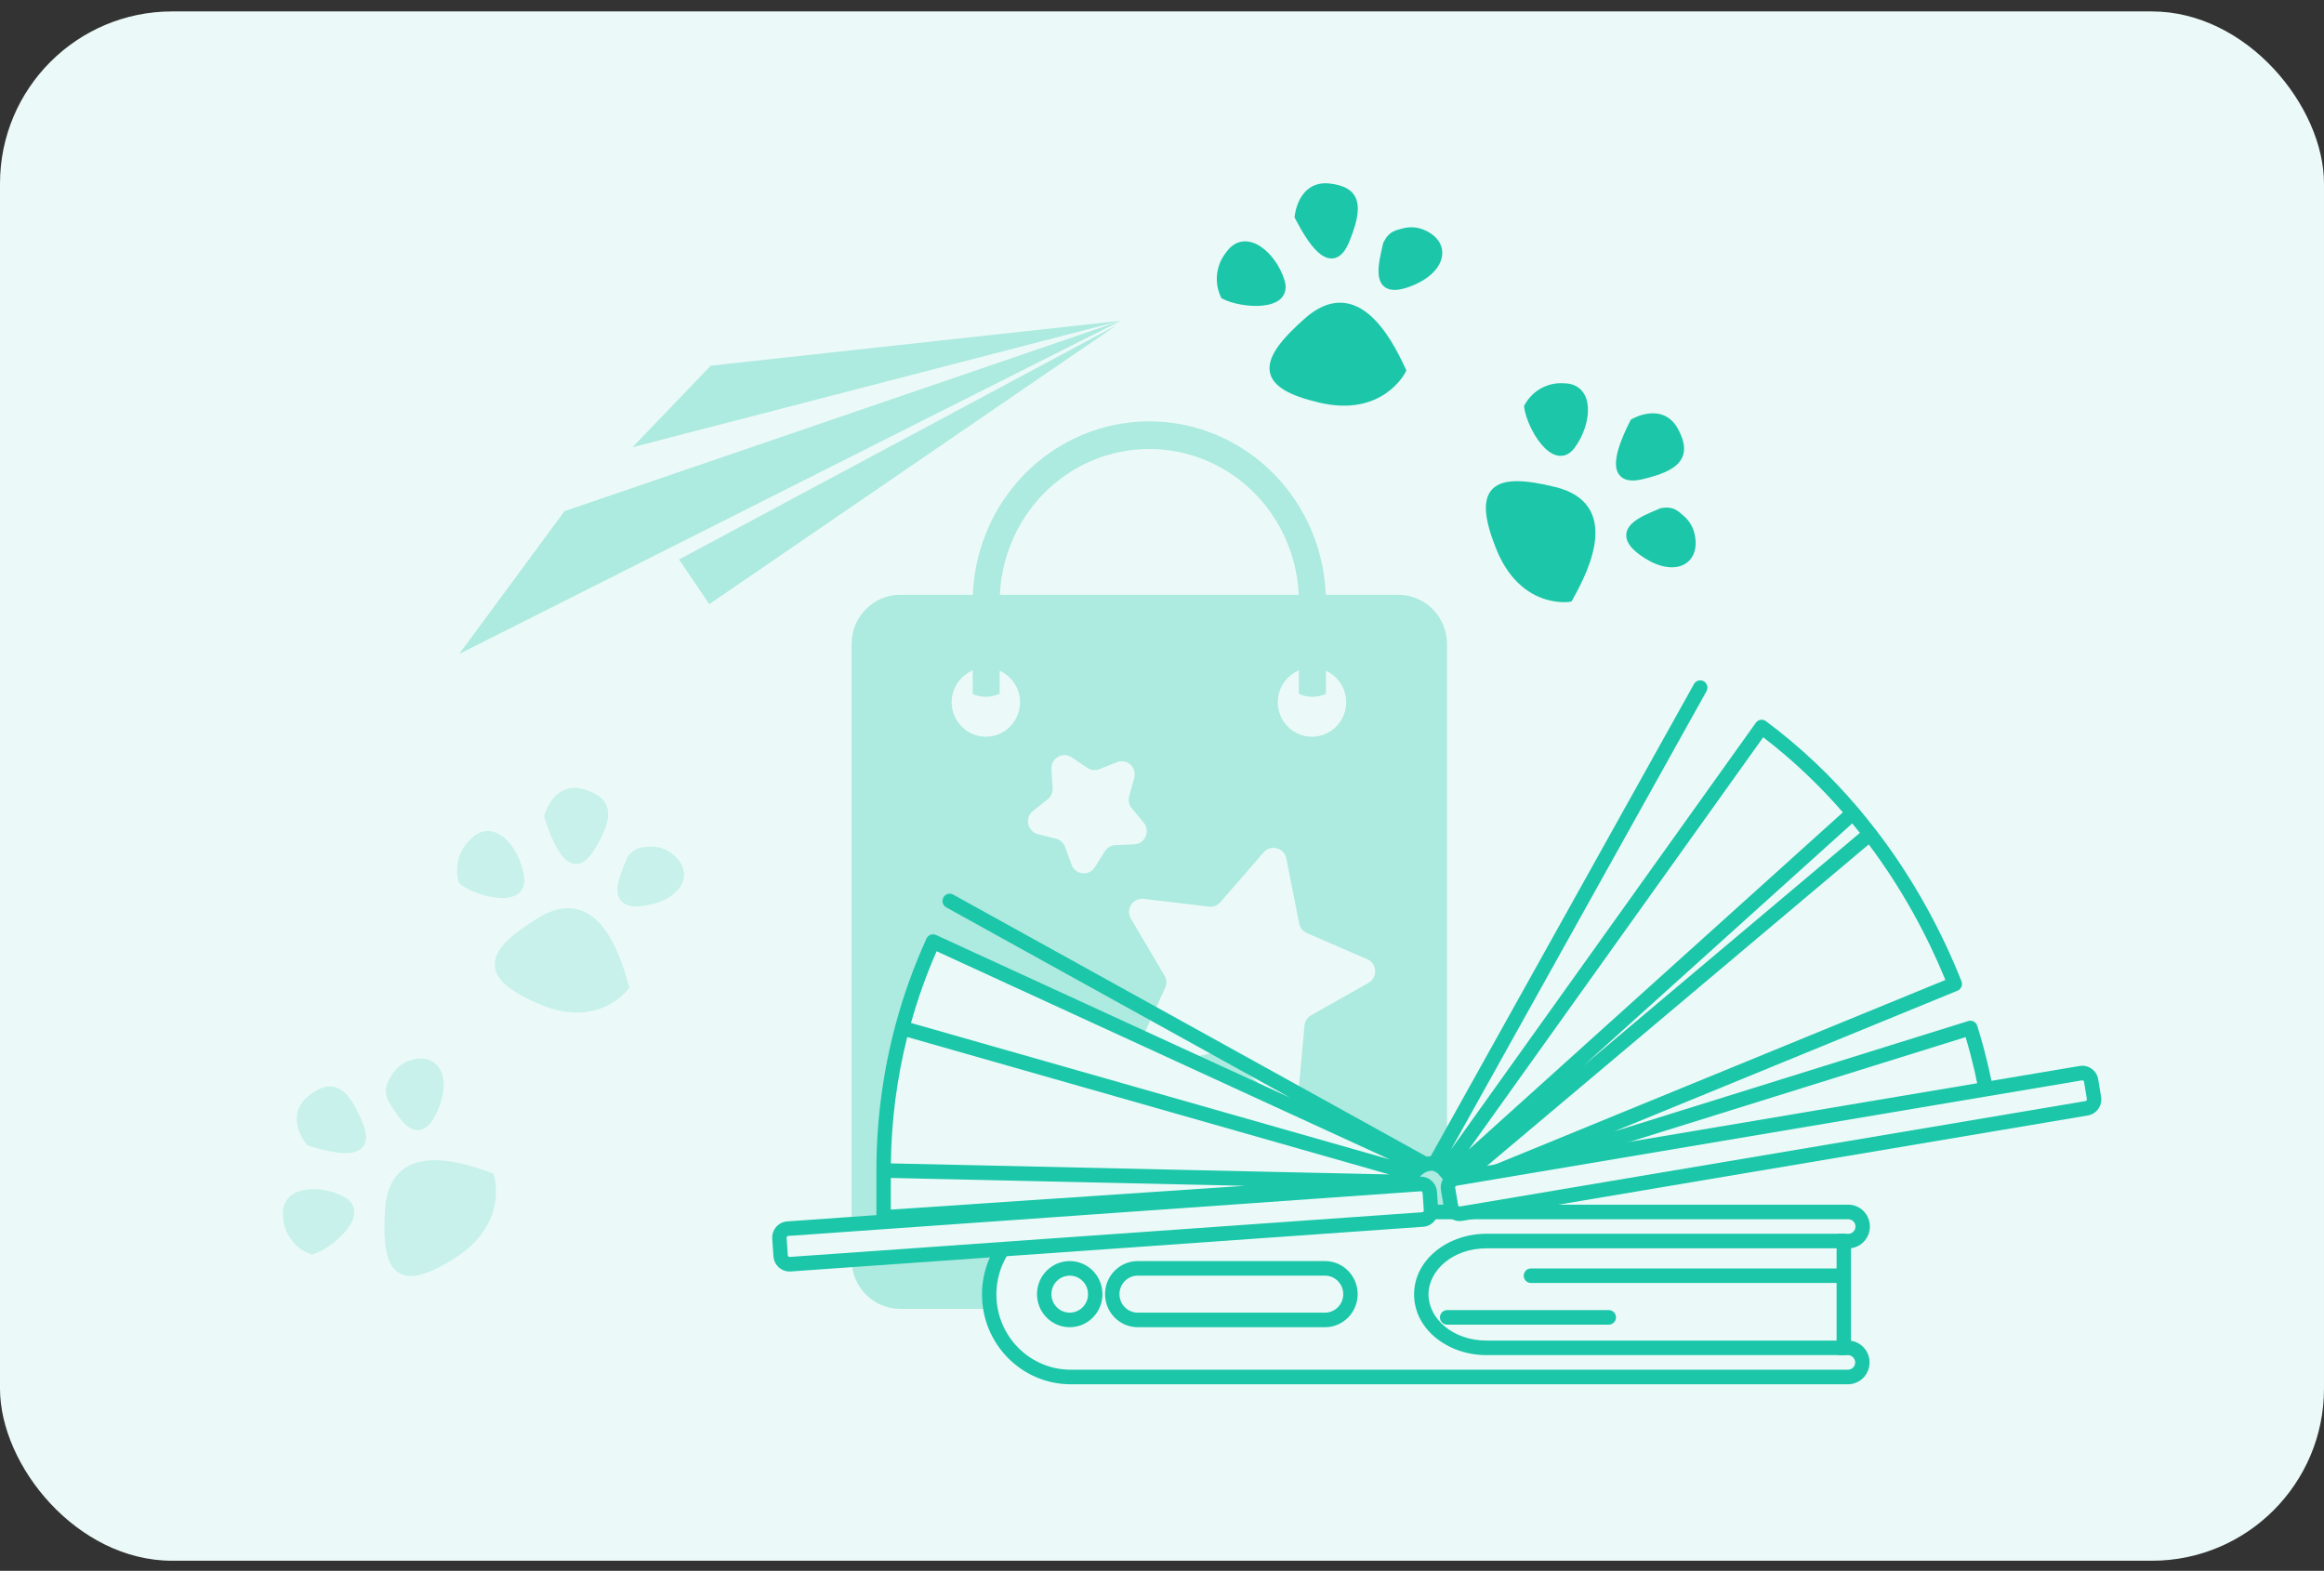 <svg width="108" height="73" viewBox="0 0 108 73" fill="none" xmlns="http://www.w3.org/2000/svg">
<rect x="0" y="0" width="108" height="73" fill="#333333" stroke="none"/>
<rect y="0.531" width="108" height="72" rx="8" fill="#EBFAF8"/>
<path d="M21.491 40.933C22.199 41.489 24.346 42.048 24.17 40.77C23.995 39.493 22.923 38.205 22.029 39.11C21.776 39.328 21.591 39.615 21.496 39.939C21.4 40.262 21.398 40.608 21.491 40.933Z" fill="#C7F1EA"/>
<path fill-rule="evenodd" clip-rule="evenodd" d="M21.314 40.984C21.212 40.624 21.214 40.242 21.32 39.884C21.424 39.529 21.627 39.212 21.904 38.972C22.157 38.719 22.438 38.604 22.726 38.621C23.009 38.638 23.271 38.78 23.492 38.983C23.931 39.386 24.26 40.071 24.352 40.745C24.378 40.93 24.363 41.096 24.305 41.239C24.245 41.385 24.146 41.495 24.023 41.572C23.785 41.722 23.463 41.752 23.148 41.726C22.515 41.674 21.765 41.384 21.379 41.081L21.331 41.043L21.314 40.984ZM21.651 40.821C21.99 41.063 22.631 41.308 23.176 41.352C23.464 41.376 23.69 41.341 23.828 41.254C23.893 41.213 23.938 41.161 23.965 41.094C23.993 41.026 24.007 40.93 23.988 40.795C23.905 40.192 23.61 39.594 23.246 39.26C23.066 39.095 22.88 39.005 22.706 38.995C22.538 38.985 22.352 39.048 22.159 39.243L22.154 39.249L22.148 39.254C21.922 39.448 21.757 39.705 21.672 39.994C21.592 40.263 21.585 40.548 21.651 40.821Z" fill="#C7F1EA"/>
<path d="M25.476 37.944C25.832 39.045 26.544 40.879 27.444 39.419C28.345 37.959 28.335 37.236 27.093 36.863C25.85 36.491 25.476 37.944 25.476 37.944Z" fill="#C7F1EA"/>
<path fill-rule="evenodd" clip-rule="evenodd" d="M25.298 37.896L25.476 37.944C25.298 37.896 25.298 37.896 25.298 37.896L25.299 37.895L25.299 37.893L25.3 37.889C25.301 37.885 25.302 37.88 25.304 37.874C25.308 37.862 25.313 37.844 25.32 37.823C25.334 37.78 25.355 37.719 25.385 37.649C25.443 37.508 25.537 37.322 25.675 37.147C25.813 36.971 26 36.8 26.248 36.701C26.499 36.6 26.797 36.58 27.144 36.684C27.787 36.876 28.197 37.187 28.255 37.713C28.282 37.96 28.227 38.231 28.115 38.524C28.003 38.819 27.828 39.149 27.6 39.519C27.366 39.898 27.111 40.122 26.823 40.146C26.531 40.169 26.294 39.982 26.114 39.761C25.754 39.316 25.478 38.547 25.302 38.002L25.285 37.949L25.298 37.896ZM25.669 37.942C25.848 38.488 26.099 39.154 26.398 39.523C26.553 39.715 26.685 39.781 26.791 39.773C26.901 39.764 27.072 39.67 27.288 39.319C27.511 38.958 27.672 38.651 27.773 38.387C27.873 38.123 27.907 37.916 27.89 37.753C27.857 37.46 27.641 37.222 27.041 37.043C26.767 36.961 26.553 36.982 26.384 37.049C26.212 37.118 26.073 37.24 25.962 37.381C25.851 37.522 25.773 37.676 25.723 37.797C25.698 37.856 25.68 37.907 25.669 37.942L25.669 37.942Z" fill="#C7F1EA"/>
<path d="M29.044 45.853C28.587 44.17 27.561 41.308 25.098 42.821C22.636 44.334 22.434 45.322 25.098 46.477C27.761 47.632 29.044 45.853 29.044 45.853Z" fill="#C7F1EA"/>
<path fill-rule="evenodd" clip-rule="evenodd" d="M29.193 45.964L29.044 45.853C29.193 45.964 29.193 45.964 29.193 45.964L29.192 45.965L29.192 45.965L29.191 45.967L29.187 45.972C29.183 45.977 29.179 45.983 29.173 45.99C29.161 46.005 29.144 46.026 29.122 46.052C29.078 46.103 29.012 46.173 28.926 46.252C28.753 46.411 28.494 46.609 28.146 46.769C27.445 47.091 26.405 47.247 25.026 46.649C24.354 46.358 23.847 46.07 23.508 45.773C23.168 45.474 22.976 45.144 22.992 44.774C23.008 44.414 23.22 44.07 23.555 43.734C23.894 43.396 24.383 43.042 25.003 42.661C25.645 42.266 26.216 42.144 26.721 42.235C27.225 42.327 27.633 42.627 27.962 43.017C28.614 43.789 28.993 44.963 29.222 45.804L29.245 45.891L29.193 45.964ZM28.841 45.808C28.611 44.98 28.254 43.936 27.684 43.26C27.391 42.913 27.053 42.676 26.658 42.604C26.263 42.532 25.782 42.619 25.194 42.981C24.582 43.357 24.122 43.694 23.814 44.002C23.502 44.313 23.369 44.572 23.359 44.792C23.35 45.003 23.453 45.231 23.748 45.49C24.043 45.749 24.509 46.019 25.169 46.305C26.454 46.862 27.387 46.706 27.994 46.428C28.3 46.287 28.528 46.112 28.679 45.974C28.751 45.907 28.805 45.85 28.841 45.808Z" fill="#C7F1EA"/>
<path d="M29.305 39.95C28.962 40.805 28.307 42.16 29.931 41.905C31.555 41.649 32.112 40.535 31.081 39.796C30.816 39.6 30.491 39.508 30.164 39.536C29.838 39.564 29.589 39.542 29.305 39.95Z" fill="#C7F1EA"/>
<path fill-rule="evenodd" clip-rule="evenodd" d="M29.143 39.859L29.155 39.842C29.314 39.613 29.476 39.488 29.658 39.424C29.796 39.375 29.941 39.364 30.069 39.355C30.096 39.353 30.122 39.352 30.148 39.349C30.518 39.317 30.887 39.422 31.187 39.644C31.468 39.845 31.657 40.084 31.739 40.345C31.823 40.609 31.792 40.878 31.663 41.121C31.411 41.597 30.799 41.958 29.96 42.09C29.541 42.156 29.221 42.127 29.002 41.985C28.767 41.833 28.695 41.585 28.697 41.341C28.699 41.102 28.771 40.837 28.857 40.589C28.922 40.401 29 40.211 29.07 40.039C29.093 39.984 29.115 39.93 29.135 39.879L29.143 39.859ZM29.467 40.042C29.448 40.091 29.427 40.142 29.406 40.192C29.337 40.362 29.265 40.538 29.203 40.715C29.121 40.954 29.066 41.172 29.064 41.346C29.063 41.516 29.11 41.612 29.198 41.669C29.302 41.737 29.509 41.782 29.902 41.72C30.687 41.596 31.165 41.272 31.34 40.942C31.424 40.782 31.44 40.619 31.39 40.458C31.337 40.295 31.21 40.117 30.975 39.949L30.973 39.947C30.744 39.778 30.463 39.698 30.181 39.722C30.143 39.726 30.109 39.728 30.076 39.731C29.954 39.74 29.867 39.746 29.78 39.777C29.688 39.81 29.587 39.875 29.467 40.042Z" fill="#C7F1EA"/>
<path d="M14.498 58.107C15.35 57.84 17.029 56.379 15.903 55.784C14.777 55.189 13.129 55.334 13.343 56.602C13.373 56.938 13.498 57.26 13.703 57.526C13.908 57.794 14.184 57.995 14.498 58.107Z" fill="#C7F1EA"/>
<path fill-rule="evenodd" clip-rule="evenodd" d="M14.438 58.284C14.09 58.16 13.785 57.937 13.558 57.641C13.333 57.348 13.195 56.995 13.161 56.626C13.102 56.269 13.171 55.969 13.35 55.739C13.525 55.513 13.79 55.378 14.079 55.312C14.654 55.18 15.392 55.304 15.987 55.618C16.15 55.704 16.275 55.813 16.357 55.945C16.439 56.079 16.47 56.225 16.462 56.372C16.447 56.657 16.286 56.941 16.084 57.189C15.679 57.685 15.017 58.14 14.553 58.286L14.495 58.304L14.438 58.284ZM14.5 57.909C14.888 57.767 15.452 57.376 15.801 56.949C15.985 56.723 16.086 56.514 16.095 56.349C16.099 56.272 16.083 56.204 16.045 56.143C16.007 56.081 15.938 56.013 15.819 55.95C15.287 55.669 14.638 55.568 14.161 55.677C13.925 55.731 13.747 55.833 13.639 55.972C13.534 56.106 13.478 56.297 13.524 56.572L13.526 56.579L13.527 56.586C13.553 56.886 13.665 57.173 13.848 57.412C14.018 57.634 14.244 57.805 14.5 57.909Z" fill="#C7F1EA"/>
<path d="M14.382 53.059C15.47 53.401 17.349 53.873 16.693 52.277C16.037 50.681 15.451 50.27 14.44 51.087C13.429 51.905 14.382 53.059 14.382 53.059Z" fill="#C7F1EA"/>
<path fill-rule="evenodd" clip-rule="evenodd" d="M14.241 53.178L14.382 53.059C14.241 53.178 14.241 53.178 14.241 53.178L14.24 53.178L14.239 53.177L14.236 53.173C14.234 53.17 14.231 53.166 14.227 53.161C14.219 53.151 14.208 53.136 14.195 53.118C14.168 53.081 14.132 53.029 14.092 52.963C14.013 52.833 13.917 52.648 13.855 52.431C13.793 52.214 13.763 51.959 13.826 51.696C13.889 51.429 14.043 51.169 14.325 50.941C14.849 50.518 15.333 50.357 15.789 50.614C16.002 50.734 16.188 50.937 16.36 51.2C16.532 51.465 16.697 51.802 16.863 52.206C17.033 52.62 17.067 52.963 16.92 53.216C16.773 53.472 16.486 53.561 16.206 53.581C15.642 53.623 14.867 53.407 14.328 53.237L14.276 53.221L14.241 53.178ZM14.491 52.897C15.031 53.065 15.71 53.243 16.177 53.208C16.421 53.19 16.549 53.119 16.603 53.025C16.659 52.929 16.681 52.732 16.524 52.349C16.362 51.955 16.207 51.642 16.053 51.406C15.899 51.169 15.752 51.02 15.611 50.941C15.357 50.798 15.043 50.84 14.555 51.234C14.332 51.415 14.226 51.605 14.183 51.785C14.14 51.968 14.159 52.154 14.208 52.328C14.258 52.502 14.337 52.656 14.405 52.768C14.438 52.823 14.469 52.867 14.49 52.897L14.491 52.897Z" fill="#C7F1EA"/>
<path d="M22.775 54.679C21.163 54.084 18.276 53.277 18.08 56.203C17.884 59.128 18.561 59.868 21.015 58.324C23.468 56.779 22.775 54.679 22.775 54.679Z" fill="#C7F1EA"/>
<path fill-rule="evenodd" clip-rule="evenodd" d="M22.95 54.621L22.775 54.679C22.95 54.621 22.95 54.621 22.95 54.621L22.95 54.621L22.95 54.622L22.951 54.624L22.953 54.63C22.954 54.636 22.957 54.643 22.959 54.652C22.964 54.671 22.971 54.697 22.979 54.73C22.995 54.797 23.014 54.891 23.028 55.01C23.056 55.246 23.067 55.576 22.996 55.958C22.853 56.727 22.382 57.683 21.112 58.483C20.493 58.873 19.971 59.128 19.538 59.237C19.104 59.346 18.729 59.315 18.441 59.087C18.161 58.865 18.006 58.489 17.929 58.015C17.852 57.537 17.847 56.926 17.896 56.189C17.948 55.426 18.177 54.88 18.54 54.513C18.902 54.147 19.377 53.981 19.879 53.934C20.872 53.84 22.032 54.206 22.837 54.504L22.921 54.535L22.95 54.621ZM22.623 54.822C21.826 54.533 20.784 54.225 19.914 54.307C19.468 54.349 19.084 54.493 18.799 54.78C18.516 55.066 18.31 55.516 18.264 56.216C18.215 56.942 18.221 57.52 18.292 57.956C18.364 58.395 18.495 58.657 18.666 58.792C18.83 58.922 19.072 58.968 19.448 58.874C19.826 58.778 20.31 58.547 20.917 58.164C22.101 57.419 22.511 56.553 22.634 55.886C22.697 55.55 22.688 55.259 22.663 55.053C22.651 54.955 22.636 54.876 22.623 54.822Z" fill="#C7F1EA"/>
<path d="M18.187 51.038C18.676 51.819 19.389 53.151 20.114 51.652C20.84 50.153 20.264 49.044 19.08 49.472C18.771 49.579 18.51 49.796 18.346 50.083C18.182 50.371 18.021 50.565 18.187 51.038Z" fill="#C7F1EA"/>
<path fill-rule="evenodd" clip-rule="evenodd" d="M18.02 51.12L18.013 51.1C17.921 50.835 17.913 50.628 17.966 50.439C18.006 50.297 18.081 50.17 18.146 50.059C18.16 50.035 18.174 50.011 18.187 49.989C18.373 49.663 18.669 49.417 19.019 49.296C19.341 49.179 19.641 49.16 19.898 49.243C20.158 49.327 20.357 49.509 20.478 49.757C20.715 50.242 20.654 50.961 20.279 51.735C20.092 52.122 19.886 52.371 19.646 52.471C19.389 52.578 19.149 52.495 18.954 52.351C18.764 52.211 18.592 51.997 18.442 51.782C18.329 51.619 18.221 51.444 18.123 51.286C18.091 51.234 18.061 51.185 18.032 51.138L18.02 51.12ZM18.353 50.957C18.381 51.002 18.41 51.048 18.439 51.095C18.535 51.251 18.635 51.413 18.742 51.567C18.887 51.774 19.03 51.946 19.169 52.049C19.305 52.148 19.409 52.165 19.505 52.125C19.619 52.078 19.773 51.931 19.949 51.569C20.3 50.844 20.313 50.258 20.149 49.922C20.069 49.759 19.947 49.65 19.789 49.6C19.628 49.548 19.412 49.551 19.143 49.649L19.14 49.65C18.873 49.742 18.647 49.929 18.505 50.178C18.486 50.211 18.469 50.242 18.452 50.27C18.389 50.377 18.345 50.453 18.32 50.543C18.293 50.639 18.288 50.76 18.353 50.957Z" fill="#C7F1EA"/>
<g opacity="0.3">
<path fill-rule="evenodd" clip-rule="evenodd" d="M64.979 27.641H41.84C40.59 27.641 39.576 28.663 39.576 29.923V58.545C39.576 59.805 40.59 60.827 41.84 60.827H64.979C66.229 60.827 67.243 59.805 67.243 58.545V29.923C67.243 28.663 66.229 27.641 64.979 27.641ZM47.403 32.629C47.404 32.946 47.312 33.256 47.138 33.52C46.965 33.784 46.717 33.99 46.427 34.113C46.137 34.235 45.817 34.267 45.508 34.206C45.2 34.145 44.916 33.993 44.694 33.769C44.471 33.546 44.319 33.26 44.257 32.95C44.195 32.639 44.227 32.316 44.347 32.023C44.467 31.731 44.67 31.48 44.931 31.304C45.193 31.128 45.5 31.034 45.815 31.034C46.235 31.034 46.638 31.201 46.936 31.5C47.233 31.799 47.401 32.205 47.403 32.629ZM62.292 33.521C62.466 33.257 62.559 32.946 62.557 32.629C62.557 32.206 62.391 31.8 62.094 31.501C61.797 31.202 61.395 31.034 60.975 31.034C60.66 31.032 60.352 31.125 60.09 31.301C59.828 31.476 59.624 31.726 59.503 32.019C59.382 32.312 59.35 32.635 59.411 32.946C59.472 33.257 59.623 33.543 59.846 33.767C60.068 33.992 60.352 34.144 60.661 34.206C60.969 34.267 61.289 34.235 61.58 34.113C61.87 33.991 62.118 33.785 62.292 33.521ZM51.836 39.274C51.636 39.282 51.453 39.389 51.346 39.559L50.882 40.3C50.613 40.73 49.971 40.662 49.797 40.184L49.495 39.361C49.426 39.171 49.269 39.028 49.074 38.978L48.232 38.763C47.743 38.637 47.609 38.001 48.005 37.686L48.687 37.145C48.845 37.02 48.931 36.824 48.918 36.622L48.86 35.748C48.827 35.24 49.386 34.915 49.806 35.197L50.53 35.685C50.696 35.797 50.907 35.819 51.093 35.744L51.9 35.42C52.368 35.231 52.848 35.666 52.711 36.156L52.475 36.999C52.421 37.194 52.465 37.403 52.593 37.558L53.151 38.233C53.473 38.624 53.211 39.218 52.707 39.239L51.836 39.274ZM56.53 48.886C56.725 48.841 56.93 48.896 57.077 49.033L59.324 51.124C59.695 51.469 60.297 51.236 60.343 50.73L60.622 47.66C60.64 47.459 60.756 47.279 60.931 47.181L63.595 45.676C64.035 45.427 64.001 44.777 63.537 44.577L60.733 43.363C60.548 43.283 60.415 43.117 60.376 42.919L59.778 39.896C59.68 39.397 59.056 39.229 58.724 39.612L56.711 41.929C56.579 42.081 56.38 42.158 56.181 42.134L53.151 41.771C52.65 41.711 52.298 42.256 52.556 42.694L54.117 45.34C54.219 45.514 54.23 45.727 54.146 45.911L52.866 48.709C52.654 49.171 53.06 49.677 53.553 49.565L56.53 48.886Z" fill="#1CC6A9"/>
<path d="M60.361 27.968V32.246C60.558 32.336 60.772 32.383 60.988 32.383C61.204 32.383 61.418 32.336 61.616 32.246V27.968C61.616 26.867 61.403 25.776 60.991 24.759C60.579 23.742 59.974 22.817 59.212 22.038C58.45 21.26 57.545 20.642 56.55 20.22C55.554 19.799 54.487 19.582 53.409 19.582C52.332 19.582 51.265 19.799 50.269 20.22C49.273 20.642 48.369 21.26 47.607 22.038C46.845 22.817 46.24 23.742 45.828 24.759C45.415 25.776 45.203 26.867 45.203 27.968V32.252C45.396 32.336 45.603 32.381 45.812 32.383C46.035 32.381 46.255 32.332 46.458 32.239V27.968C46.458 26.084 47.191 24.277 48.494 22.945C49.798 21.613 51.566 20.865 53.409 20.865C55.253 20.865 57.021 21.613 58.325 22.945C59.628 24.277 60.361 26.084 60.361 27.968Z" fill="#1CC6A9"/>
<path d="M31.557 26L32.961 28.076L51.889 15.112L31.557 26Z" fill="#1CC6A9"/>
<path d="M26.233 23.756L52.077 14.911L21.338 30.392L26.233 23.756Z" fill="#1CC6A9"/>
<path d="M29.392 20.784L52.076 14.909L33.031 16.993L29.392 20.784Z" fill="#1CC6A9"/>
</g>
<path d="M85.892 56.32H49.762C47.667 56.32 45.969 58.037 45.969 60.155C45.969 62.273 47.667 63.99 49.762 63.99H85.877C86.247 63.99 86.546 63.687 86.546 63.313C86.546 62.94 86.247 62.636 85.877 62.636H85.497V57.674H85.892C86.256 57.674 86.553 57.38 86.561 57.012C86.57 56.633 86.267 56.32 85.892 56.32Z" fill="#EBFAF8"/>
<path fill-rule="evenodd" clip-rule="evenodd" d="M45.635 60.158C45.635 57.853 47.483 55.984 49.763 55.984H85.893C86.456 55.984 86.909 56.453 86.896 57.022C86.884 57.574 86.438 58.015 85.893 58.015H85.832V62.3H85.878C86.432 62.3 86.882 62.755 86.882 63.316C86.882 63.876 86.432 64.331 85.878 64.331H49.763C47.483 64.331 45.635 62.462 45.635 60.158ZM86.227 57.007C86.231 56.817 86.08 56.661 85.893 56.661H49.763C47.852 56.661 46.304 58.227 46.304 60.158C46.304 62.089 47.852 63.654 49.763 63.654H85.878C86.063 63.654 86.213 63.502 86.213 63.316C86.213 63.129 86.063 62.977 85.878 62.977H85.498C85.313 62.977 85.163 62.826 85.163 62.639V57.676C85.163 57.489 85.313 57.338 85.498 57.338H85.893C86.075 57.338 86.223 57.191 86.227 57.007Z" fill="#1CC6A9"/>
<path d="M66.051 60.157C66.051 58.787 67.404 57.676 69.075 57.676L85.685 57.676V59.287V62.639H69.075C67.404 62.639 66.051 61.528 66.051 60.157Z" fill="#EBFAF8"/>
<path fill-rule="evenodd" clip-rule="evenodd" d="M65.715 60.156C65.715 58.536 67.287 57.336 69.073 57.336H85.684C85.869 57.336 86.019 57.487 86.019 57.674V62.637C86.019 62.824 85.869 62.975 85.684 62.975H69.073C67.287 62.975 65.715 61.776 65.715 60.156ZM69.073 58.013C67.519 58.013 66.384 59.035 66.384 60.156C66.384 61.277 67.519 62.299 69.073 62.299H85.349V59.623H71.145C70.96 59.623 70.81 59.472 70.81 59.285C70.81 59.098 70.96 58.947 71.145 58.947H85.349V58.013H69.073ZM66.917 61.221C66.917 61.034 67.067 60.883 67.252 60.883H74.763C74.948 60.883 75.098 61.034 75.098 61.221C75.098 61.408 74.948 61.559 74.763 61.559H67.252C67.067 61.559 66.917 61.408 66.917 61.221Z" fill="#1CC6A9"/>
<path d="M51.688 60.14C51.688 59.478 52.218 58.941 52.873 58.941H61.572C62.227 58.941 62.757 59.478 62.757 60.14C62.757 60.801 62.227 61.338 61.572 61.338H52.873C52.218 61.338 51.688 60.801 51.688 60.14Z" fill="#EBFAF8"/>
<path fill-rule="evenodd" clip-rule="evenodd" d="M51.353 60.142C51.353 59.293 52.034 58.605 52.873 58.605H61.573C62.412 58.605 63.093 59.293 63.093 60.142C63.093 60.991 62.412 61.679 61.573 61.679H52.873C52.034 61.679 51.353 60.991 51.353 60.142ZM62.423 60.142C62.423 59.667 62.042 59.282 61.573 59.282H52.873C52.404 59.282 52.023 59.667 52.023 60.142C52.023 60.617 52.404 61.002 52.873 61.002H61.573C62.042 61.002 62.423 60.617 62.423 60.142Z" fill="#1CC6A9"/>
<path d="M48.525 60.14C48.525 59.478 49.057 58.941 49.711 58.941C50.366 58.941 50.898 59.478 50.898 60.14C50.898 60.801 50.366 61.338 49.711 61.338C49.057 61.338 48.525 60.801 48.525 60.14Z" fill="#EBFAF8"/>
<path fill-rule="evenodd" clip-rule="evenodd" d="M48.191 60.142C48.191 59.293 48.873 58.605 49.712 58.605C50.551 58.605 51.233 59.293 51.233 60.142C51.233 60.991 50.551 61.679 49.712 61.679C48.873 61.679 48.191 60.991 48.191 60.142ZM49.712 61.002C50.182 61.002 50.563 60.617 50.563 60.142C50.563 59.667 50.182 59.282 49.712 59.282C49.242 59.282 48.861 59.667 48.861 60.142C48.861 60.617 49.242 61.002 49.712 61.002Z" fill="#1CC6A9"/>
<path d="M36.72 58.752C36.492 58.768 36.294 58.594 36.278 58.364L36.221 57.549C36.205 57.318 36.377 57.118 36.606 57.102L66.002 55.025C66.23 55.009 66.428 55.183 66.444 55.413L66.5 56.228C66.516 56.459 66.344 56.659 66.116 56.675L36.72 58.752Z" fill="#EBFAF8"/>
<path fill-rule="evenodd" clip-rule="evenodd" d="M36.743 59.088C36.331 59.117 35.973 58.802 35.944 58.385L35.887 57.57C35.858 57.153 36.17 56.791 36.582 56.762L65.978 54.686C66.391 54.656 66.749 54.971 66.778 55.388L66.834 56.203C66.863 56.62 66.552 56.982 66.139 57.011L36.743 59.088ZM36.611 58.338C36.615 58.382 36.653 58.416 36.697 58.413L66.093 56.336C66.136 56.333 66.169 56.294 66.166 56.25L66.11 55.435C66.107 55.391 66.069 55.358 66.025 55.361L36.629 57.437C36.585 57.441 36.552 57.479 36.555 57.523L36.611 58.338Z" fill="#1CC6A9"/>
<path d="M92.422 51.459L67.679 55.559C67.642 55.412 67.729 55.349 67.679 55.224C67.579 54.974 67.653 55.322 67.565 55.038C67.522 54.9 67.426 54.815 67.364 54.682C67.3 54.544 67.249 54.521 67.147 54.398C67 54.218 66.96 54.201 66.698 54.085L66.681 54.078C66.521 54.057 66.379 54.073 66.252 54.112C66.186 54.133 66.124 54.16 66.066 54.192C65.899 54.284 65.768 54.417 65.67 54.544C65.515 54.747 65.444 54.938 65.444 54.938L41.065 56.576V54.398C41.065 52.108 41.364 49.888 41.925 47.775C42.294 46.387 42.776 45.045 43.36 43.761L66.066 54.192C66.124 54.16 66.186 54.133 66.252 54.112C66.379 54.073 66.521 54.057 66.681 54.078L66.698 54.085C66.96 54.201 67 54.218 67.147 54.398L81.868 33.788C83.491 34.995 84.899 36.351 86.111 37.783C86.383 38.104 86.645 38.429 86.897 38.757C88.649 41.031 89.939 43.447 90.844 45.728L67.679 55.224L91.568 47.775C91.983 49.108 92.262 50.357 92.422 51.459Z" fill="#EBFAF8"/>
<path fill-rule="evenodd" clip-rule="evenodd" d="M79.177 31.661C79.338 31.753 79.395 31.959 79.304 32.122L67.427 53.426L81.596 33.589C81.648 33.515 81.727 33.466 81.815 33.452C81.903 33.438 81.993 33.461 82.065 33.514C83.71 34.737 85.136 36.112 86.364 37.562C86.639 37.887 86.905 38.216 87.16 38.547C88.933 40.849 90.238 43.294 91.153 45.601C91.222 45.774 91.139 45.97 90.968 46.04L75.009 52.582L91.468 47.45C91.644 47.395 91.831 47.494 91.886 47.672C92.306 49.02 92.589 50.288 92.751 51.408C92.778 51.591 92.655 51.762 92.475 51.791L67.732 55.892C67.56 55.92 67.396 55.811 67.353 55.641C67.324 55.524 67.333 55.427 67.345 55.364C67.334 55.351 67.327 55.339 67.322 55.331C67.307 55.307 67.297 55.286 67.292 55.273C67.286 55.259 67.28 55.245 67.276 55.233C67.266 55.207 67.256 55.175 67.245 55.138C67.239 55.119 67.228 55.098 67.194 55.047C67.19 55.042 67.186 55.035 67.181 55.028C67.15 54.983 67.099 54.909 67.06 54.825C67.042 54.786 67.031 54.773 67.017 54.757C67.009 54.747 67.001 54.739 66.989 54.726C66.984 54.72 66.977 54.713 66.969 54.705C66.947 54.681 66.92 54.651 66.889 54.613C66.819 54.528 66.798 54.511 66.778 54.498C66.75 54.478 66.711 54.46 66.594 54.407C66.501 54.401 66.42 54.412 66.349 54.434C66.306 54.448 66.265 54.466 66.226 54.487C66.11 54.551 66.013 54.647 65.934 54.75C65.871 54.831 65.826 54.911 65.795 54.971C65.78 55 65.77 55.024 65.763 55.039C65.761 55.043 65.76 55.046 65.759 55.049C65.758 55.052 65.757 55.054 65.756 55.055L65.756 55.056C65.756 55.056 65.756 55.057 65.755 55.057C65.709 55.181 65.595 55.266 65.465 55.275L41.085 56.912C40.993 56.918 40.902 56.885 40.834 56.821C40.767 56.757 40.728 56.668 40.728 56.574V54.397C40.728 52.077 41.032 49.827 41.601 47.686C41.974 46.279 42.463 44.92 43.055 43.618C43.132 43.449 43.33 43.374 43.497 43.451L59.951 51.01L43.974 42.167C43.811 42.078 43.752 41.872 43.841 41.708C43.929 41.544 44.133 41.484 44.295 41.574L66.298 53.751C66.36 53.74 66.423 53.733 66.489 53.73L78.721 31.79C78.812 31.627 79.016 31.569 79.177 31.661ZM70.15 54.805L92.039 51.178C91.891 50.268 91.663 49.262 91.345 48.197L70.15 54.805ZM68.89 54.36L90.406 45.541C89.557 43.471 88.388 41.301 86.843 39.241L68.89 54.36ZM86.432 38.706C86.315 38.559 86.197 38.412 86.076 38.266L73.581 49.529L86.432 38.706ZM68.253 53.424L85.641 37.751C84.562 36.51 83.333 35.33 81.939 34.263L68.253 53.424ZM64.587 53.883L43.526 44.207C43.055 45.281 42.656 46.394 42.335 47.539L64.587 53.883ZM42.161 48.193C41.688 50.075 41.426 52.042 41.4 54.066L64.562 54.579L42.161 48.193ZM57.857 55.107L41.398 54.742V56.213L57.857 55.107Z" fill="#1CC6A9"/>
<path d="M96.701 49.87C96.926 49.832 97.14 49.986 97.178 50.214L97.311 51.02C97.348 51.248 97.196 51.464 96.97 51.502L67.904 56.398C67.678 56.437 67.465 56.282 67.427 56.054L67.294 55.248C67.257 55.02 67.409 54.804 67.635 54.767L96.701 49.87Z" fill="#EBFAF8"/>
<path fill-rule="evenodd" clip-rule="evenodd" d="M96.646 49.538C97.054 49.47 97.44 49.748 97.508 50.161L97.641 50.967C97.709 51.379 97.434 51.769 97.026 51.838L67.96 56.735C67.552 56.804 67.166 56.525 67.097 56.112L66.964 55.307C66.896 54.894 67.172 54.504 67.58 54.435L96.646 49.538ZM96.848 50.272C96.841 50.228 96.8 50.199 96.756 50.206L67.69 55.103C67.647 55.11 67.618 55.152 67.625 55.196L67.758 56.001C67.765 56.045 67.806 56.075 67.849 56.067L96.915 51.17C96.959 51.163 96.988 51.122 96.981 51.078L96.848 50.272Z" fill="#1CC6A9"/>
<path d="M71.015 18.904C71.127 19.804 72.254 21.734 73.023 20.705C73.792 19.675 73.935 17.999 72.67 18C72.339 17.973 72.007 18.044 71.713 18.205C71.419 18.365 71.177 18.608 71.015 18.904Z" fill="#1CC6A9"/>
<path fill-rule="evenodd" clip-rule="evenodd" d="M70.854 18.814C71.033 18.486 71.302 18.218 71.627 18.04C71.95 17.864 72.315 17.785 72.678 17.813C73.034 17.814 73.313 17.935 73.504 18.152C73.694 18.366 73.779 18.654 73.793 18.956C73.822 19.555 73.576 20.274 73.169 20.817C73.058 20.966 72.932 21.073 72.79 21.132C72.646 21.193 72.499 21.199 72.358 21.166C72.085 21.103 71.837 20.893 71.632 20.65C71.22 20.16 70.893 19.419 70.832 18.929L70.824 18.868L70.854 18.814ZM71.206 18.94C71.276 19.353 71.558 19.984 71.913 20.406C72.1 20.628 72.284 20.765 72.443 20.802C72.517 20.819 72.585 20.815 72.651 20.787C72.718 20.759 72.795 20.701 72.877 20.592C73.24 20.107 73.449 19.473 73.425 18.976C73.414 18.73 73.346 18.534 73.229 18.403C73.117 18.275 72.942 18.187 72.668 18.187L72.661 18.187L72.654 18.186C72.359 18.162 72.062 18.226 71.799 18.369C71.555 18.503 71.35 18.7 71.206 18.94Z" fill="#1CC6A9"/>
<path d="M75.923 19.64C75.404 20.673 74.625 22.478 76.283 22.09C77.941 21.701 78.44 21.183 77.822 20.031C77.204 18.879 75.923 19.64 75.923 19.64Z" fill="#1CC6A9"/>
<path fill-rule="evenodd" clip-rule="evenodd" d="M75.831 19.478L75.923 19.64C75.831 19.478 75.831 19.478 75.831 19.478L75.832 19.478L75.833 19.477L75.837 19.475C75.84 19.473 75.845 19.471 75.85 19.468C75.861 19.461 75.877 19.453 75.897 19.442C75.937 19.422 75.995 19.395 76.065 19.366C76.204 19.308 76.401 19.243 76.621 19.218C76.842 19.192 77.094 19.205 77.338 19.312C77.586 19.421 77.811 19.619 77.984 19.941C78.304 20.537 78.376 21.049 78.049 21.463C77.896 21.657 77.668 21.809 77.383 21.937C77.098 22.065 76.743 22.173 76.323 22.272C75.893 22.372 75.555 22.348 75.335 22.159C75.113 21.968 75.076 21.665 75.104 21.381C75.16 20.808 75.502 20.068 75.759 19.556L75.784 19.506L75.831 19.478ZM76.061 19.776C75.805 20.29 75.517 20.94 75.47 21.415C75.446 21.662 75.493 21.803 75.574 21.873C75.658 21.945 75.844 22.001 76.243 21.907C76.652 21.811 76.982 21.709 77.237 21.595C77.493 21.48 77.662 21.358 77.763 21.23C77.945 21 77.959 20.677 77.66 20.122C77.524 19.867 77.357 19.729 77.191 19.656C77.021 19.582 76.837 19.569 76.66 19.589C76.483 19.61 76.321 19.663 76.201 19.712C76.141 19.736 76.094 19.759 76.061 19.776L76.061 19.776Z" fill="#1CC6A9"/>
<path d="M72.915 27.783C73.768 26.266 75.044 23.508 72.245 22.818C69.445 22.128 68.612 22.682 69.688 25.403C70.763 28.124 72.915 27.783 72.915 27.783Z" fill="#1CC6A9"/>
<path fill-rule="evenodd" clip-rule="evenodd" d="M72.942 27.968L72.915 27.783C72.942 27.968 72.942 27.968 72.942 27.968L72.941 27.968L72.94 27.968L72.938 27.968L72.932 27.969C72.926 27.97 72.919 27.971 72.909 27.972C72.891 27.974 72.864 27.977 72.831 27.979C72.764 27.983 72.668 27.986 72.552 27.981C72.318 27.969 71.996 27.924 71.639 27.789C70.918 27.515 70.073 26.882 69.517 25.474C69.245 24.787 69.088 24.221 69.056 23.769C69.025 23.314 69.119 22.944 69.389 22.694C69.653 22.45 70.043 22.358 70.515 22.361C70.991 22.364 71.584 22.462 72.289 22.636C73.019 22.816 73.509 23.138 73.802 23.564C74.094 23.989 74.173 24.493 74.133 25.004C74.054 26.016 73.501 27.117 73.074 27.875L73.03 27.954L72.942 27.968ZM72.802 27.606C73.219 26.856 73.697 25.863 73.766 24.977C73.802 24.523 73.728 24.113 73.499 23.779C73.271 23.447 72.87 23.165 72.2 23C71.505 22.828 70.944 22.738 70.51 22.735C70.073 22.733 69.797 22.82 69.636 22.969C69.483 23.111 69.396 23.346 69.423 23.74C69.451 24.135 69.592 24.658 69.858 25.332C70.377 26.645 71.146 27.202 71.77 27.438C72.085 27.558 72.368 27.597 72.572 27.607C72.669 27.612 72.748 27.61 72.802 27.606Z" fill="#1CC6A9"/>
<path d="M77.227 23.796C76.387 24.155 74.976 24.645 76.303 25.625C77.63 26.605 78.803 26.216 78.591 24.956C78.54 24.628 78.375 24.33 78.125 24.117C77.874 23.904 77.714 23.71 77.227 23.796Z" fill="#1CC6A9"/>
<path fill-rule="evenodd" clip-rule="evenodd" d="M77.177 23.615L77.197 23.612C77.47 23.564 77.672 23.591 77.845 23.676C77.976 23.739 78.087 23.836 78.183 23.921C78.204 23.939 78.224 23.957 78.244 23.973C78.527 24.215 78.715 24.553 78.772 24.925C78.83 25.267 78.796 25.571 78.673 25.815C78.547 26.062 78.337 26.23 78.076 26.309C77.564 26.466 76.879 26.283 76.194 25.776C75.851 25.523 75.645 25.275 75.59 25.018C75.53 24.742 75.652 24.515 75.824 24.344C75.993 24.177 76.229 24.041 76.463 23.927C76.641 23.841 76.829 23.762 76.999 23.691C77.054 23.667 77.107 23.645 77.157 23.624L77.177 23.615ZM77.278 23.977C77.229 23.997 77.18 24.018 77.13 24.039C76.962 24.109 76.788 24.183 76.621 24.264C76.395 24.374 76.204 24.488 76.081 24.611C75.961 24.73 75.927 24.831 75.949 24.935C75.976 25.056 76.091 25.236 76.412 25.474C77.053 25.948 77.618 26.06 77.972 25.952C78.144 25.899 78.27 25.795 78.346 25.645C78.424 25.492 78.457 25.275 78.409 24.989L78.409 24.986C78.365 24.702 78.222 24.445 78.006 24.261C77.977 24.236 77.951 24.213 77.926 24.192C77.833 24.111 77.768 24.054 77.684 24.013C77.596 23.97 77.479 23.944 77.278 23.977Z" fill="#1CC6A9"/>
<path d="M56.901 13.718C57.69 14.139 59.899 14.306 59.519 13.08C59.138 11.854 57.872 10.778 57.137 11.829C56.923 12.088 56.786 12.404 56.745 12.739C56.703 13.075 56.757 13.415 56.901 13.718Z" fill="#1CC6A9"/>
<path fill-rule="evenodd" clip-rule="evenodd" d="M56.735 13.8C56.576 13.464 56.516 13.088 56.562 12.717C56.608 12.348 56.757 12.001 56.991 11.715C57.199 11.421 57.459 11.258 57.745 11.223C58.028 11.189 58.309 11.282 58.559 11.442C59.058 11.761 59.494 12.376 59.694 13.023C59.749 13.2 59.762 13.366 59.727 13.518C59.692 13.672 59.612 13.797 59.503 13.896C59.293 14.086 58.98 14.172 58.665 14.203C58.031 14.265 57.245 14.113 56.814 13.884L56.761 13.855L56.735 13.8ZM57.041 13.58C57.414 13.757 58.087 13.884 58.632 13.831C58.92 13.803 59.137 13.727 59.259 13.617C59.317 13.565 59.353 13.506 59.369 13.436C59.385 13.364 59.383 13.267 59.343 13.137C59.164 12.559 58.776 12.023 58.362 11.759C58.157 11.629 57.96 11.573 57.786 11.594C57.619 11.615 57.445 11.71 57.286 11.937L57.282 11.943L57.277 11.949C57.086 12.18 56.965 12.462 56.927 12.762C56.892 13.041 56.932 13.323 57.041 13.58Z" fill="#1CC6A9"/>
<path d="M60.349 10.065C60.879 11.086 61.878 12.763 62.53 11.165C63.183 9.568 63.056 8.858 61.77 8.713C60.483 8.569 60.349 10.065 60.349 10.065Z" fill="#1CC6A9"/>
<path fill-rule="evenodd" clip-rule="evenodd" d="M60.166 10.05L60.349 10.065C60.166 10.05 60.166 10.05 60.166 10.05L60.166 10.049L60.166 10.047L60.167 10.043C60.167 10.039 60.168 10.034 60.168 10.027C60.17 10.014 60.172 9.996 60.176 9.974C60.182 9.929 60.194 9.866 60.211 9.791C60.246 9.643 60.308 9.443 60.416 9.245C60.524 9.048 60.681 8.846 60.91 8.704C61.141 8.561 61.432 8.487 61.791 8.528C62.457 8.603 62.912 8.835 63.054 9.342C63.121 9.58 63.111 9.857 63.048 10.165C62.985 10.475 62.866 10.832 62.7 11.236C62.531 11.651 62.315 11.917 62.035 11.992C61.751 12.067 61.486 11.925 61.273 11.739C60.846 11.365 60.449 10.659 60.186 10.153L60.161 10.105L60.166 10.05ZM60.539 10.029C60.804 10.535 61.16 11.145 61.514 11.455C61.699 11.616 61.84 11.658 61.943 11.63C62.05 11.602 62.204 11.479 62.361 11.095C62.521 10.701 62.631 10.369 62.687 10.092C62.744 9.814 62.744 9.604 62.7 9.447C62.621 9.164 62.369 8.969 61.748 8.899C61.464 8.867 61.256 8.926 61.1 9.023C60.942 9.121 60.824 9.266 60.738 9.425C60.651 9.583 60.599 9.749 60.569 9.876C60.554 9.94 60.545 9.992 60.539 10.029L60.539 10.029Z" fill="#1CC6A9"/>
<path d="M65.151 17.212C64.427 15.638 62.951 13.004 60.766 14.932C58.581 16.861 58.542 17.869 61.358 18.53C64.173 19.192 65.151 17.212 65.151 17.212Z" fill="#1CC6A9"/>
<path fill-rule="evenodd" clip-rule="evenodd" d="M65.316 17.295L65.151 17.212C65.316 17.295 65.316 17.295 65.316 17.295L65.315 17.296L65.315 17.296L65.314 17.298L65.311 17.304C65.308 17.309 65.305 17.316 65.3 17.324C65.291 17.341 65.278 17.365 65.26 17.394C65.224 17.452 65.171 17.532 65.099 17.626C64.954 17.813 64.73 18.055 64.413 18.274C63.774 18.715 62.772 19.055 61.315 18.712C60.605 18.545 60.057 18.353 59.675 18.121C59.291 17.887 59.048 17.597 59.004 17.23C58.961 16.873 59.114 16.497 59.391 16.106C59.671 15.713 60.095 15.277 60.645 14.792C61.215 14.289 61.759 14.066 62.272 14.067C62.785 14.067 63.236 14.289 63.624 14.614C64.392 15.258 64.956 16.346 65.318 17.132L65.356 17.214L65.316 17.295ZM64.944 17.204C64.582 16.43 64.061 15.467 63.389 14.903C63.044 14.614 62.671 14.441 62.27 14.441C61.869 14.44 61.409 14.612 60.886 15.073C60.344 15.552 59.944 15.965 59.69 16.324C59.433 16.686 59.343 16.965 59.369 17.183C59.394 17.391 59.533 17.598 59.865 17.799C60.199 18.002 60.703 18.184 61.4 18.348C62.758 18.667 63.654 18.348 64.207 17.965C64.487 17.772 64.683 17.559 64.81 17.396C64.87 17.318 64.914 17.252 64.944 17.204Z" fill="#1CC6A9"/>
<path d="M64.453 11.357C64.253 12.259 63.825 13.71 65.387 13.169C66.948 12.628 67.317 11.432 66.18 10.889C65.887 10.743 65.551 10.71 65.234 10.796C64.916 10.882 64.667 10.904 64.453 11.357Z" fill="#1CC6A9"/>
<path fill-rule="evenodd" clip-rule="evenodd" d="M64.278 11.296L64.287 11.277C64.407 11.023 64.547 10.871 64.716 10.776C64.844 10.703 64.986 10.667 65.11 10.635C65.137 10.629 65.162 10.622 65.187 10.615C65.547 10.518 65.928 10.555 66.26 10.72C66.57 10.868 66.795 11.069 66.919 11.311C67.044 11.556 67.057 11.826 66.969 12.089C66.798 12.602 66.252 13.066 65.445 13.346C65.042 13.485 64.722 13.514 64.483 13.414C64.226 13.306 64.115 13.075 64.078 12.834C64.041 12.599 64.069 12.325 64.114 12.066C64.147 11.869 64.194 11.668 64.235 11.487C64.249 11.428 64.261 11.371 64.273 11.317L64.278 11.296ZM64.628 11.418C64.616 11.47 64.604 11.524 64.592 11.577C64.551 11.756 64.508 11.943 64.476 12.128C64.433 12.378 64.415 12.601 64.441 12.774C64.467 12.941 64.529 13.028 64.625 13.068C64.739 13.116 64.951 13.123 65.328 12.992C66.083 12.73 66.502 12.326 66.621 11.97C66.679 11.798 66.668 11.634 66.592 11.485C66.514 11.333 66.359 11.181 66.101 11.058L66.098 11.057C65.845 10.931 65.554 10.902 65.28 10.976C65.243 10.986 65.21 10.995 65.178 11.003C65.059 11.034 64.975 11.056 64.894 11.102C64.808 11.151 64.719 11.233 64.628 11.418Z" fill="#1CC6A9"/>
</svg>
